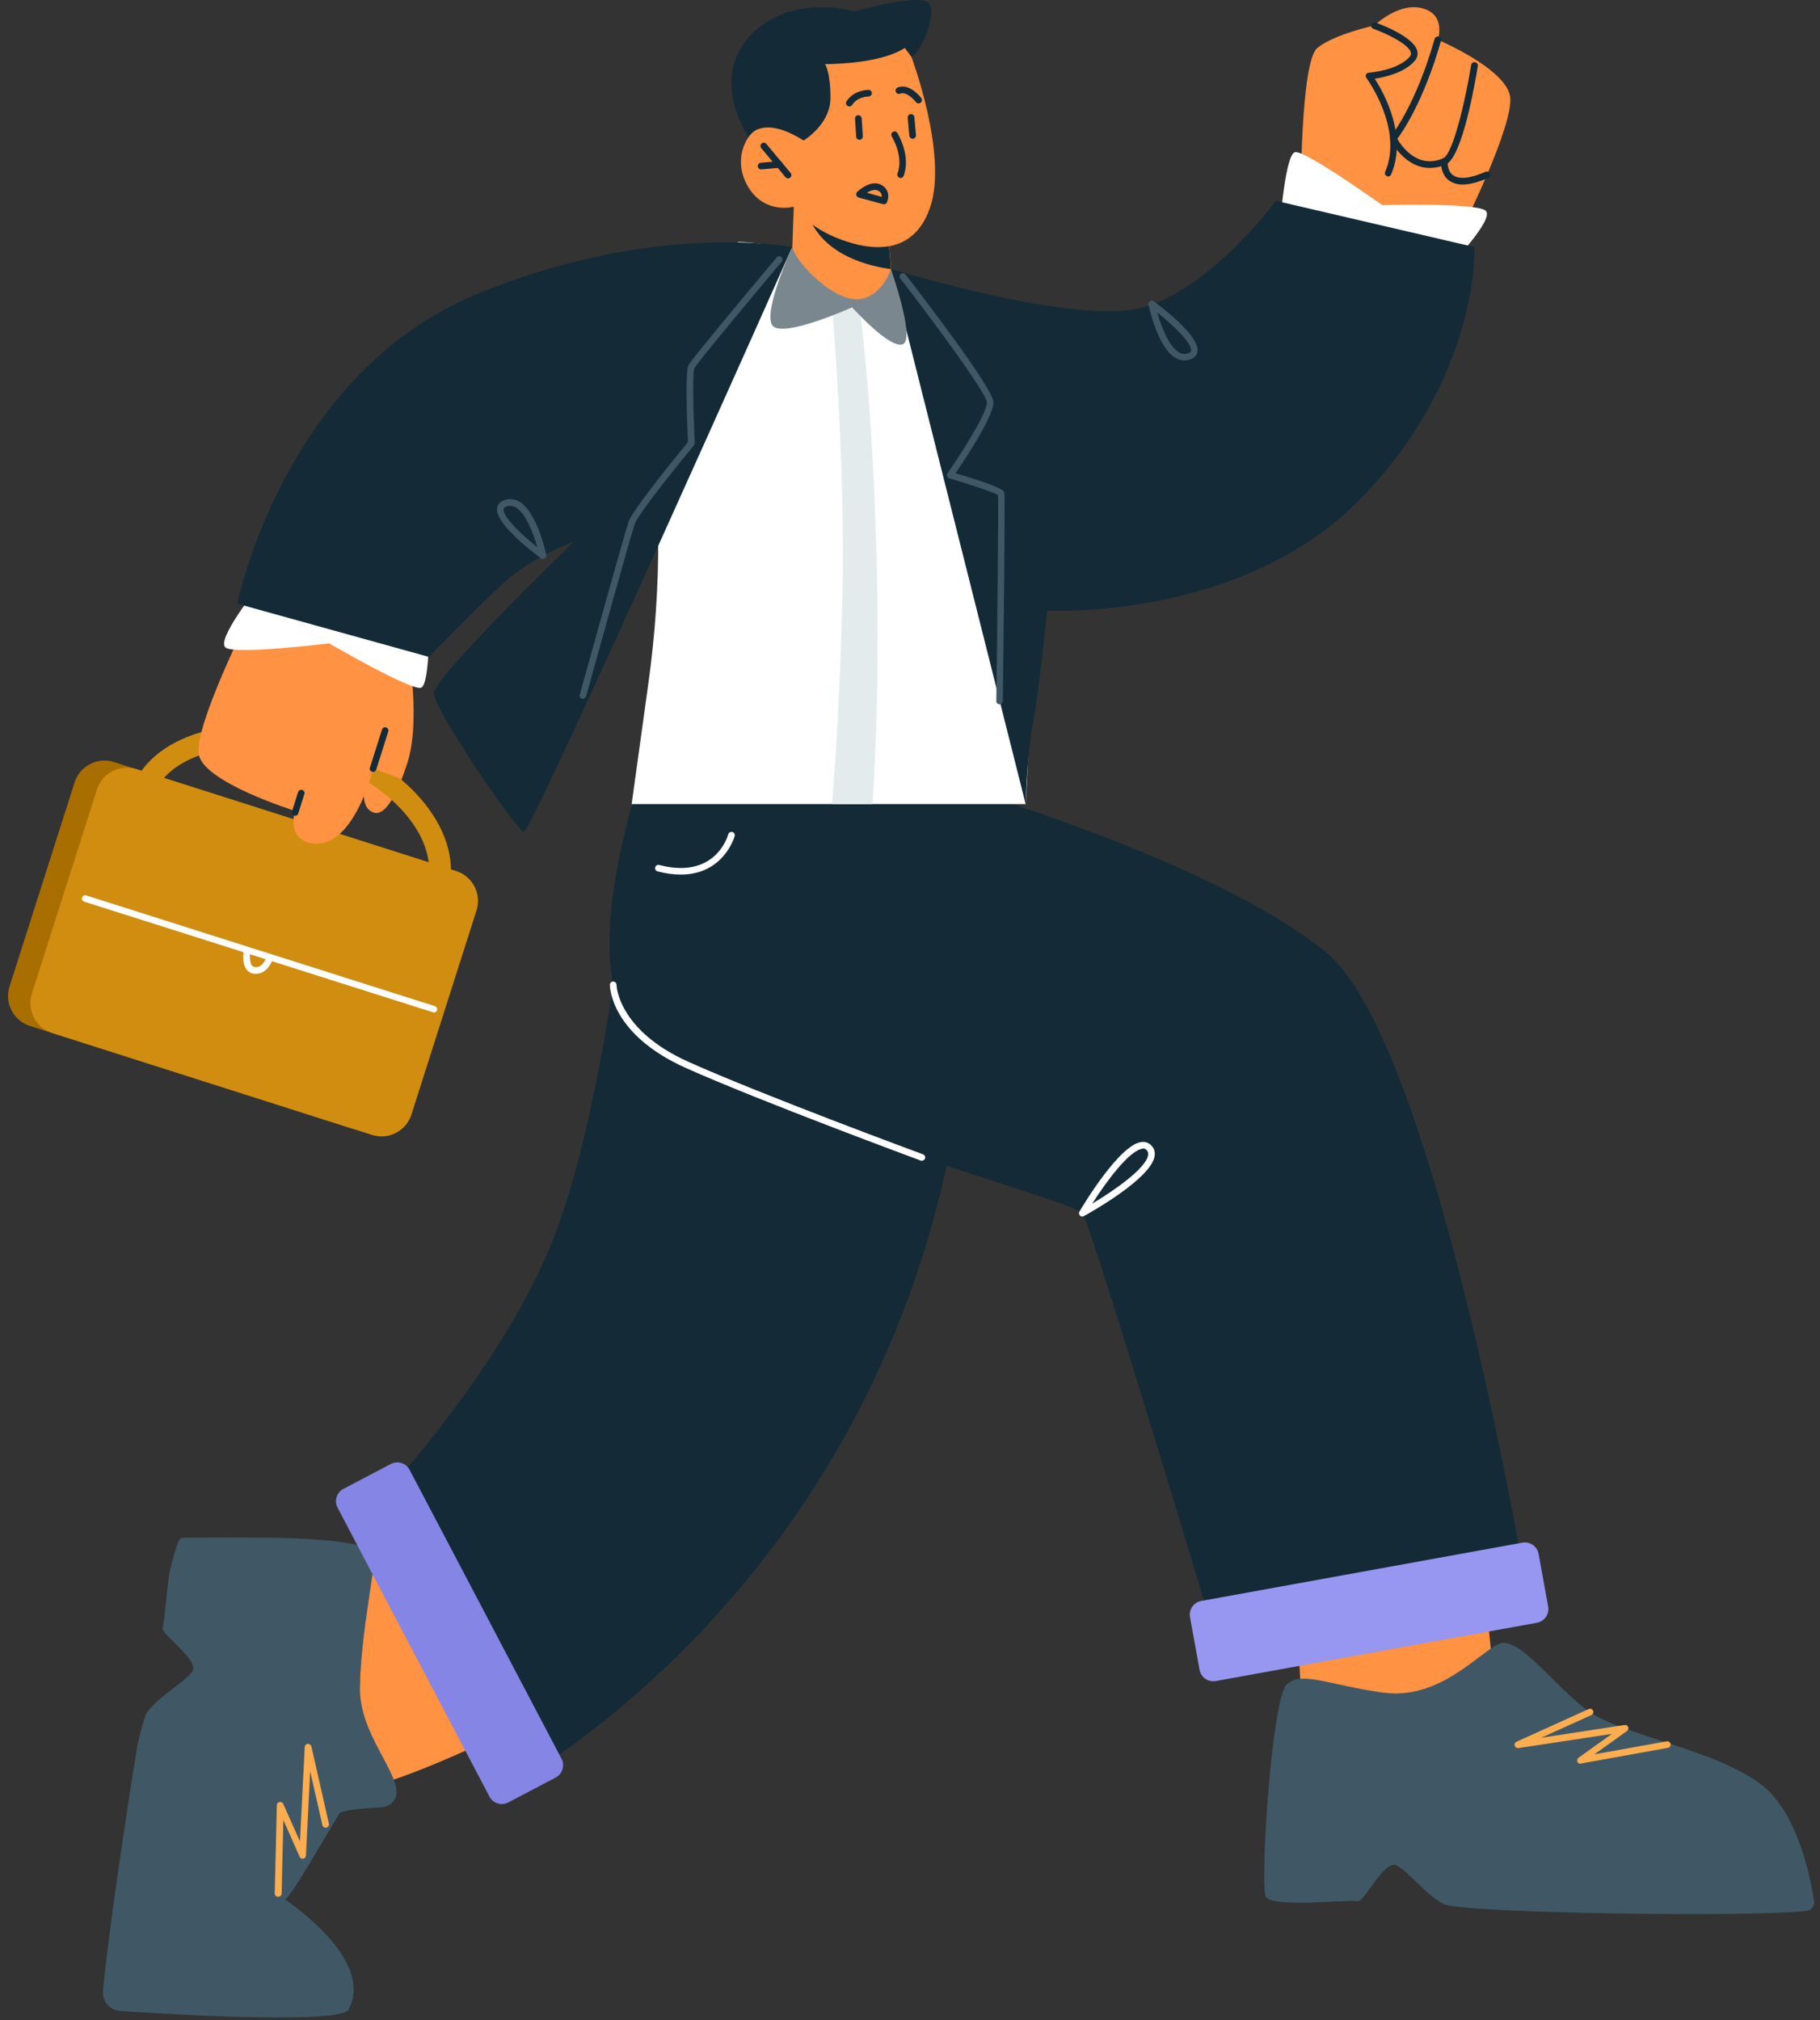 <?xml version="1.0" encoding="utf-8"?>
<svg xmlns="http://www.w3.org/2000/svg" fill="none" height="100%" overflow="visible" preserveAspectRatio="none" style="display: block;" viewBox="0 0 300 333" width="100%">
<rect x="0" y="0" width="300" height="333" fill="#333333" stroke="none"/>
<g id="Group">
<path d="M60.606 127.231C60.606 127.231 58.658 132.791 61.503 133.929C64.349 135.067 66.931 126.356 66.931 126.356C66.931 126.356 62.707 122.941 60.606 127.231Z" fill="#FF9243" id="Vector"/>
<path d="M4.922 169.125L57.642 185.93C60.36 186.796 63.266 185.295 64.132 182.577L74.861 148.918C75.728 146.2 74.227 143.294 71.508 142.428L18.788 125.623C16.07 124.756 13.164 126.257 12.298 128.975L1.569 162.635C0.702 165.353 2.204 168.259 4.922 169.125Z" fill="#A96E00" id="Vector_2"/>
<path d="M8.607 170.29L61.327 187.095C64.046 187.961 66.951 186.46 67.818 183.742L78.547 150.083C79.413 147.365 77.912 144.459 75.194 143.592L22.474 126.788C19.756 125.921 16.85 127.422 15.983 130.14L5.254 163.8C4.388 166.518 5.889 169.424 8.607 170.29Z" fill="#D18D0F" id="Vector_3"/>
<path d="M21.513 130.646C24.578 120.993 38.805 116.878 53.208 121.475C67.61 126.071 76.825 137.65 73.739 147.303C70.674 156.956 56.447 161.071 42.044 156.474C27.642 151.878 18.427 140.299 21.513 130.646ZM24.994 131.74C22.52 139.467 30.684 149.01 43.161 152.994C55.659 156.978 67.807 153.913 70.28 146.187C72.754 138.46 64.589 128.917 52.113 124.933C39.615 120.949 27.467 124.014 24.994 131.74Z" fill="#D18D0F" id="Vector_4"/>
<path d="M71.528 166.893C71.528 166.893 71.418 166.893 71.353 166.871L13.874 148.638C13.59 148.551 13.415 148.244 13.524 147.96C13.633 147.675 13.94 147.522 14.203 147.609L71.681 165.864C71.966 165.952 72.119 166.258 72.031 166.543C71.966 166.784 71.747 166.915 71.506 166.915L71.528 166.893Z" fill="white" id="Vector_5"/>
<path d="M42.198 160.524C42.198 160.524 41.979 160.524 41.869 160.524C41.344 160.458 40.906 160.195 40.6 159.779C39.812 158.685 40.162 156.803 40.206 156.584C40.272 156.299 40.534 156.102 40.841 156.146C41.147 156.212 41.322 156.496 41.278 156.781C41.191 157.218 41.059 158.51 41.497 159.123C41.629 159.298 41.782 159.385 42.023 159.429C43.38 159.604 43.949 157.722 43.949 157.7C44.036 157.415 44.365 157.262 44.627 157.328C44.912 157.415 45.087 157.722 44.999 158.006C44.977 158.116 44.211 160.524 42.22 160.524H42.198Z" fill="white" id="Vector_6"/>
<path d="M67.26 107.116C67.26 107.116 70.018 122.022 65.99 128.348L61.525 126.684C61.525 126.684 58.242 140.343 51.237 139.007C47.232 138.241 48.611 133.667 48.611 133.667C48.611 133.667 33.552 128.983 32.764 124.364C31.976 119.746 41.038 101.71 41.038 101.71L67.26 107.116Z" fill="#FF9243" id="Vector_7"/>
<path d="M55.681 259.677C55.681 259.677 69.843 260.837 75.096 253.964C80.349 247.113 92.716 281.106 92.716 281.106C92.716 281.106 65.312 294.699 60.759 294.239C50.231 293.21 55.703 259.655 55.703 259.655L55.681 259.677Z" fill="#FF9243" id="Vector_8"/>
<path d="M65.356 295.399C65.356 295.618 65.356 295.793 65.29 295.946C65.29 296.1 65.224 296.253 65.159 296.384C65.115 296.515 65.049 296.647 64.962 296.778C64.874 296.909 64.765 297.041 64.655 297.15C64.568 297.238 64.48 297.325 64.392 297.391C64.283 297.478 64.174 297.544 64.042 297.61C63.911 297.697 63.736 297.763 63.583 297.807C63.386 297.872 63.189 297.894 62.992 297.916C60.365 298.069 56.338 298.398 55.965 298.923C55.834 299.12 55.199 300.171 54.346 301.659C54.171 301.944 53.996 302.228 53.799 302.535C53.58 302.929 53.339 303.323 53.098 303.739C52.945 304.023 52.77 304.286 52.573 304.592C52.376 304.942 52.179 305.293 51.96 305.643C51.697 306.081 51.435 306.518 51.172 306.956C50.909 307.394 50.669 307.81 50.406 308.204C49.902 309.035 49.421 309.823 48.961 310.524C48.742 310.874 48.523 311.181 48.348 311.465C47.648 312.494 47.145 313.129 46.969 313.129C47.079 313.216 47.342 313.391 47.714 313.654C47.976 313.851 48.326 314.092 48.699 314.376C48.852 314.508 49.005 314.639 49.18 314.77C49.311 314.858 49.421 314.967 49.552 315.055C50.296 315.646 51.15 316.346 52.004 317.178C52.551 317.681 53.032 318.163 53.514 318.666C54.258 319.454 55.002 320.308 55.659 321.227C55.878 321.512 56.075 321.818 56.272 322.125C56.469 322.431 56.666 322.738 56.841 323.066C57.016 323.372 57.169 323.679 57.322 324.007C57.476 324.314 57.585 324.62 57.717 324.926C57.848 325.32 57.957 325.649 58.023 325.977C58.111 326.305 58.176 326.612 58.22 326.94C58.264 327.29 58.286 327.619 58.286 327.947C58.286 329.063 58.045 330.18 57.454 331.274C57.322 331.515 56.929 331.734 56.316 331.887C56.009 331.974 55.659 332.04 55.243 332.106C54.871 332.171 54.433 332.215 53.952 332.281C53.908 332.281 53.864 332.303 53.799 332.281C53.361 332.325 52.879 332.368 52.354 332.412C49.684 332.587 46.203 332.609 42.438 332.544C41.497 332.544 40.534 332.5 39.571 332.478C39.396 332.478 39.243 332.478 39.068 332.478C37.339 332.412 35.609 332.368 33.902 332.303C29.196 332.084 24.731 331.821 21.513 331.624C20.901 331.58 20.331 331.559 19.806 331.515C18.099 331.405 16.829 329.917 16.982 328.232C17.07 327.115 17.223 325.736 17.398 324.117C17.442 323.788 17.486 323.46 17.53 323.11C17.836 320.571 18.208 317.55 18.668 314.201C18.755 313.544 18.865 312.866 18.952 312.165C19.018 311.706 19.084 311.224 19.149 310.765C19.237 310.13 19.325 309.473 19.434 308.817C19.478 308.51 19.521 308.182 19.565 307.875C19.784 306.409 20.003 304.899 20.222 303.388C20.441 301.878 20.681 300.324 20.922 298.748C21.076 297.697 21.251 296.647 21.404 295.596C21.645 294.02 21.885 292.444 22.148 290.868C22.301 289.883 22.454 288.92 22.608 287.957C23.308 284.805 23.877 282.77 24.249 282.266C26.351 279.464 30.203 277.516 31.648 275.612C33.092 273.708 26.329 269.352 26.81 268.279C27.095 267.689 27.358 263.201 27.927 259.327C28.321 257.62 28.671 256.263 28.999 255.278C29.065 255.037 29.13 254.818 29.218 254.621C29.437 254.03 29.612 253.68 29.787 253.571C29.918 253.505 30.488 253.483 31.385 253.483C33.683 253.461 40.753 253.461 43.292 253.483C53.645 253.571 60.474 254.446 61.591 255.847C61.853 256.175 61.635 257.992 61.241 260.619C60.672 264.537 59.752 270.206 59.446 275.328C59.402 275.787 59.38 276.225 59.38 276.685C59.38 277.297 59.336 277.888 59.336 278.458C59.336 279.355 59.424 280.23 59.599 281.084C59.774 282.025 60.015 282.879 60.321 283.733L60.715 284.783C61.087 285.703 61.503 286.6 61.941 287.454C62.226 288.001 62.488 288.526 62.773 289.051C63.189 289.839 63.605 290.584 63.955 291.306C64.13 291.634 64.283 291.941 64.414 292.247C64.546 292.51 64.655 292.751 64.765 293.013C65.005 293.626 65.202 294.195 65.29 294.721C65.334 294.961 65.356 295.202 65.356 295.421V295.399Z" fill="#405866" id="Vector_9"/>
<path d="M81.203 296.078C81.203 296.078 145.182 264.099 157.987 181.755C166.83 124.977 104.185 136.775 104.185 136.775C104.185 136.775 100.574 179.807 91.381 203.775C82.188 227.742 58.198 251.929 58.198 251.929L81.181 296.078H81.203Z" fill="#142A37" id="Vector_10"/>
<path d="M243.701 251.163L246.525 279.837L214.524 280.34L212.927 252.038L243.701 251.163Z" fill="#FF9243" id="Vector_11"/>
<path d="M117.997 95.931C117.997 95.931 86.5 161.136 107.928 172.803C133.91 186.921 176.811 197.953 178.409 200.01C179.985 202.046 201.676 274.583 201.676 274.583L252.347 266.003C252.347 266.003 237.047 172.299 218.661 157.065C200.297 141.809 156.214 129.18 156.214 129.18L117.997 95.953V95.931Z" fill="#142A37" id="Vector_12"/>
<path d="M178.408 200.557C178.255 200.557 178.124 200.492 178.015 200.382C177.839 200.207 177.818 199.944 177.927 199.726C178.606 198.587 184.581 188.628 188.193 188.256C188.827 188.19 189.396 188.409 189.834 188.891C190.272 189.372 190.425 189.963 190.316 190.62C189.681 194.319 179.787 199.857 178.671 200.47C178.584 200.514 178.496 200.535 178.408 200.535V200.557ZM188.411 189.35C186.157 189.569 182.261 194.932 180.028 198.434C183.508 196.333 188.871 192.678 189.243 190.445C189.309 190.117 189.243 189.854 189.024 189.613C188.849 189.416 188.674 189.329 188.411 189.329V189.35Z" fill="white" id="Vector_13"/>
<path d="M214.415 33.134C214.415 33.134 214.327 10.173 217.151 7.896C219.974 5.62 226.563 4.197 226.563 4.197C226.563 4.197 230.546 0.301 234.486 1.374C238.426 2.446 237.004 6.561 237.004 6.561C237.004 6.561 248.123 11.245 248.911 15.864C249.699 20.482 240.637 38.518 240.637 38.518L214.415 33.112V33.134Z" fill="#FF9243" id="Vector_14"/>
<path d="M121.762 39.875L108.3 45.325L108.497 88.599C108.541 96.588 107.994 104.577 106.899 112.479L104.12 132.55H169.062C169.062 132.55 174.403 54.475 161.248 49.747C134.019 39.963 121.783 39.875 121.783 39.875H121.762Z" fill="white" id="Vector_15"/>
<path d="M228.839 29.084C228.839 29.084 228.686 29.084 228.62 29.041C228.336 28.931 228.205 28.603 228.336 28.318C231.356 21.226 225.293 12.931 225.228 12.843C225.118 12.69 225.096 12.471 225.162 12.296C225.25 12.121 225.425 11.99 225.622 11.99C225.666 11.99 230.372 11.639 232.363 9.363C232.626 9.057 232.604 8.838 232.56 8.663C232.21 7.284 228.577 5.533 226.366 4.745C226.081 4.635 225.928 4.329 226.038 4.044C226.147 3.76 226.454 3.606 226.738 3.716C227.373 3.935 232.998 6.014 233.611 8.378C233.764 8.969 233.611 9.56 233.173 10.063C231.444 12.033 228.205 12.734 226.607 12.975C228.095 15.295 232.057 22.343 229.299 28.778C229.211 28.975 229.014 29.106 228.796 29.106L228.839 29.084Z" fill="#142A37" id="Vector_16"/>
<path d="M235.668 27.683C231.488 27.683 229.211 23.131 229.19 23.087C229.102 22.89 229.124 22.671 229.255 22.496C229.299 22.452 233.37 17.374 236.478 6.408C236.566 6.123 236.872 5.948 237.157 6.036C237.441 6.123 237.617 6.43 237.529 6.714C234.727 16.564 231.247 21.664 230.328 22.89C230.984 24.028 233.611 27.924 237.879 26.107C239.477 25.429 241.535 16.695 242.498 10.72C242.541 10.413 242.826 10.216 243.132 10.26C243.439 10.304 243.636 10.589 243.592 10.895C243.198 13.39 241.053 25.954 238.317 27.114C237.376 27.53 236.5 27.683 235.69 27.683H235.668Z" fill="#142A37" id="Vector_17"/>
<path d="M241.097 30.42C240.221 30.42 239.477 30.201 238.886 29.785C237.376 28.69 237.529 26.633 237.529 26.545C237.551 26.239 237.813 26.02 238.12 26.042C238.426 26.064 238.645 26.326 238.623 26.633C238.623 26.633 238.514 28.165 239.521 28.887C240.527 29.61 242.388 29.413 244.883 28.318C245.168 28.209 245.474 28.318 245.606 28.603C245.715 28.887 245.606 29.194 245.321 29.325C243.657 30.047 242.257 30.42 241.075 30.42H241.097Z" fill="#142A37" id="Vector_18"/>
<path d="M61.503 127.253C61.503 127.253 61.394 127.253 61.328 127.231C61.044 127.144 60.89 126.837 60.978 126.553L62.97 120.271C63.057 119.986 63.364 119.833 63.648 119.921C63.933 120.008 64.086 120.315 63.998 120.599L62.007 126.881C61.941 127.122 61.722 127.253 61.481 127.253H61.503Z" fill="#142A37" id="Vector_19"/>
<path d="M48.655 134.476C48.655 134.476 48.545 134.476 48.48 134.454C48.195 134.367 48.02 134.06 48.13 133.776L49.136 130.58C49.224 130.296 49.552 130.142 49.815 130.23C50.099 130.318 50.275 130.624 50.165 130.909L49.158 134.104C49.093 134.345 48.874 134.476 48.633 134.476H48.655Z" fill="#142A37" id="Vector_20"/>
<path d="M130.845 34.053L130.386 46.726C130.386 46.726 132.531 50.447 139.929 51.323C145.423 51.98 147.415 50.797 147.415 50.797L146.889 44.362L146.364 38.08L133.1 34.644L130.867 34.075L130.845 34.053Z" fill="#FF9243" id="Vector_21"/>
<path d="M133.056 34.644C133.056 34.994 133.187 35.41 133.384 35.87C135.989 42.305 143.672 43.947 146.868 44.362L146.342 38.081L133.078 34.644H133.056Z" fill="#142A37" id="Vector_22"/>
<path d="M150.216 9.319C150.216 9.319 156.279 25.451 153.324 34.162C150.369 42.896 142.38 41.079 137.652 39.109C132.925 37.139 130.823 34.075 130.823 34.075C130.823 34.075 126.227 35.366 123.447 31.01C120.667 26.655 122.768 21.949 125.395 20.964C128.022 20.001 130.998 22.014 130.998 22.014L128.831 17.308C128.831 17.308 140.148 -5.434 150.216 9.319Z" fill="#FF9243" id="Vector_23"/>
<path d="M148.465 29.347C148.465 29.347 148.334 29.347 148.268 29.303C147.984 29.194 147.853 28.887 147.94 28.603C149.013 25.779 147.021 22.54 146.999 22.496C146.846 22.233 146.911 21.905 147.174 21.752C147.437 21.599 147.765 21.664 147.918 21.927C148.006 22.08 150.195 25.67 148.947 28.997C148.859 29.216 148.662 29.347 148.443 29.347H148.465Z" fill="#142A37" id="Vector_24"/>
<path d="M129.904 29.413C129.751 29.413 129.598 29.347 129.488 29.216L125.483 24.422C125.286 24.181 125.307 23.853 125.548 23.656C125.789 23.459 126.117 23.481 126.314 23.722L130.32 28.515C130.517 28.756 130.495 29.084 130.254 29.281C130.145 29.369 130.035 29.413 129.904 29.413Z" fill="#142A37" id="Vector_25"/>
<path d="M125.461 27.924C125.176 27.924 124.936 27.705 124.914 27.421C124.892 27.114 125.111 26.852 125.417 26.83L128.416 26.567C128.744 26.567 128.985 26.764 129.007 27.07C129.029 27.377 128.81 27.64 128.503 27.662L125.505 27.924H125.461Z" fill="#142A37" id="Vector_26"/>
<path d="M141.68 23.043C141.396 23.043 141.155 22.824 141.133 22.54L140.936 19.585C140.936 19.278 141.133 19.016 141.439 18.994C141.746 18.994 142.008 19.191 142.03 19.497L142.227 22.452C142.227 22.759 142.03 23.021 141.724 23.043C141.724 23.043 141.702 23.043 141.68 23.043Z" fill="#142A37" id="Vector_27"/>
<path d="M150.435 22.868C150.151 22.868 149.91 22.649 149.888 22.365L149.625 19.41C149.603 19.103 149.822 18.841 150.129 18.819C150.435 18.819 150.698 19.016 150.72 19.322L150.983 22.277C151.004 22.584 150.785 22.846 150.479 22.868C150.479 22.868 150.457 22.868 150.435 22.868Z" fill="#142A37" id="Vector_28"/>
<path d="M139.995 17.549C139.995 17.549 139.798 17.527 139.71 17.462C139.447 17.308 139.382 16.958 139.535 16.717C140.739 14.813 143.059 14.835 143.168 14.813C143.475 14.813 143.716 15.076 143.716 15.36C143.716 15.667 143.453 15.886 143.168 15.908C143.125 15.908 141.352 15.908 140.476 17.287C140.367 17.462 140.192 17.549 140.017 17.549H139.995Z" fill="#142A37" id="Vector_29"/>
<path d="M151.42 17.046C151.245 17.046 151.092 16.98 150.983 16.827C150.983 16.827 149.56 14.988 148.356 15.448C148.072 15.557 147.743 15.404 147.656 15.12C147.546 14.835 147.699 14.528 147.962 14.419C149.976 13.653 151.771 16.061 151.858 16.17C152.033 16.411 151.99 16.761 151.749 16.936C151.661 17.002 151.53 17.046 151.42 17.046Z" fill="#142A37" id="Vector_30"/>
<path d="M132.443 23.174C132.443 23.174 136.887 20.548 136.887 16.148C136.887 11.749 135.989 10.567 135.989 10.567C135.989 10.567 141.002 10.611 145.204 9.516C147.94 8.794 149.144 7.896 149.144 7.896L150.217 9.319C151.486 9.319 154.813 1.877 152.996 0.411C151.18 -1.056 140.827 1.877 140.827 1.877C140.827 1.877 130.298 -1.275 123.6 5.948C116.903 13.171 123.36 22.54 123.36 22.54C123.36 22.54 125.439 18.731 132.443 23.153V23.174Z" fill="#142A37" id="Vector_31"/>
<path d="M250.942 254.311L198.006 263.921C196.757 264.148 195.928 265.344 196.155 266.593L197.731 275.272C197.957 276.521 199.154 277.35 200.403 277.123L253.339 267.512C254.588 267.285 255.416 266.089 255.189 264.84L253.614 256.161C253.387 254.912 252.191 254.084 250.942 254.311Z" fill="#9797F2" id="Vector_32"/>
<path d="M92.555 289.926L67.521 242.304C66.93 241.18 65.54 240.748 64.417 241.339L56.609 245.443C55.486 246.034 55.054 247.424 55.644 248.547L80.678 296.169C81.269 297.293 82.659 297.725 83.782 297.134L91.59 293.03C92.713 292.439 93.145 291.05 92.555 289.926Z" fill="#8585E5" id="Vector_33"/>
<path d="M297.831 315.011C298.597 314.923 299.144 314.179 299.013 313.369C298.444 309.561 296.343 298.879 290.411 294.261C283.122 288.57 267.669 286.075 262.087 282.266C256.528 278.458 250.377 269.418 246.985 271.037C243.592 272.657 237.113 280.318 227.964 279.027C218.836 277.735 214.634 275.459 212.138 277.626C209.621 279.793 207.651 310.83 208.658 312.691C209.687 314.551 222.601 313.085 223.739 313.413C224.856 313.742 228.161 306.409 230.262 307.547C232.363 308.685 234.858 312.209 237.945 313.873C240.812 315.405 288.55 316.084 297.809 315.011H297.831Z" fill="#405866" id="Vector_34"/>
<path d="M260.512 290.759C260.293 290.759 260.096 290.628 260.008 290.431C259.921 290.19 260.008 289.927 260.183 289.774L265.699 285.834L250.29 288.176C250.005 288.198 249.764 288.045 249.677 287.782C249.589 287.519 249.721 287.235 249.983 287.125L261.869 281.741C262.153 281.61 262.46 281.741 262.591 282.004C262.722 282.266 262.591 282.595 262.328 282.726L254.054 286.469L267.8 284.368C268.041 284.324 268.304 284.477 268.391 284.696C268.479 284.937 268.391 285.199 268.194 285.353L262.81 289.205L274.739 287.06C275.023 287.016 275.33 287.213 275.374 287.498C275.417 287.804 275.22 288.089 274.936 288.132L260.621 290.715C260.621 290.715 260.555 290.715 260.533 290.715L260.512 290.759Z" fill="#FCAD4F" id="Vector_35"/>
<path d="M45.831 312.691C45.525 312.691 45.284 312.428 45.284 312.122L45.634 297.588C45.634 297.325 45.831 297.107 46.072 297.063C46.334 297.019 46.575 297.15 46.685 297.369L49.443 303.564L50.231 288.001C50.231 287.738 50.45 287.498 50.734 287.476C51.019 287.476 51.259 287.629 51.325 287.892L54.214 300.631C54.28 300.915 54.105 301.222 53.798 301.287C53.514 301.353 53.207 301.178 53.142 300.871L51.128 292.007L50.428 305.906C50.428 306.168 50.231 306.365 49.99 306.409C49.727 306.453 49.486 306.322 49.399 306.103L46.707 300.04L46.422 312.144C46.422 312.45 46.181 312.669 45.875 312.669L45.831 312.691Z" fill="#FCAD4F" id="Vector_36"/>
<path d="M42.548 96.763C42.548 96.763 35.412 105.65 37.229 106.788C39.046 107.926 54.258 106.066 54.258 106.066C54.258 106.066 68.048 114.077 69.448 113.354C70.849 112.654 70.718 102.782 70.718 102.782L42.526 96.763H42.548Z" fill="white" id="Vector_37"/>
<path d="M238.623 44.187C238.623 44.187 246.569 36.023 244.861 34.709C243.154 33.396 227.832 33.812 227.832 33.812C227.832 33.812 214.874 24.531 213.408 25.101C211.941 25.67 211.132 35.519 211.132 35.519L238.623 44.187Z" fill="white" id="Vector_38"/>
<path d="M145.707 33.659C145.707 33.659 145.62 33.659 145.554 33.659L141.549 32.565C141.352 32.521 141.22 32.368 141.155 32.171C141.111 31.974 141.155 31.777 141.286 31.645C141.373 31.558 143.409 29.566 145.204 30.442C146.627 31.164 146.561 32.587 146.189 33.374C146.101 33.572 145.904 33.681 145.707 33.681V33.659ZM142.884 31.777L145.335 32.455C145.379 32.127 145.291 31.711 144.722 31.427C144.153 31.142 143.431 31.427 142.884 31.799V31.777Z" fill="#142A37" id="Vector_39"/>
<path d="M130.583 40.729C130.583 40.729 87.572 137.388 86.346 137.125C85.121 136.884 71.506 116.944 71.506 114.274C71.506 111.603 94.576 89.321 94.576 89.321C94.576 89.321 88.032 91.597 83.216 95.931C78.401 100.265 70.718 108.298 70.718 108.298L39.111 99.521C39.111 99.521 46.772 61.457 78.817 48.39C108.497 36.264 130.583 40.751 130.583 40.751V40.729Z" fill="#142A37" id="Vector_40"/>
<path d="M137.127 50.097C137.127 50.097 139.36 76.144 138.878 97.682C138.397 119.198 137.127 132.55 137.127 132.55H143.803C143.803 132.55 145.182 115.258 144.438 90.153C143.716 65.025 141.702 50.797 141.702 50.797C141.702 50.797 139.491 49.397 137.127 50.097Z" fill="#E3EBEC" id="Vector_41"/>
<path d="M146.868 44.362L169.062 132.55C169.062 132.55 169.303 124.32 170.288 119.133C171.251 113.945 172.608 100.659 172.608 100.659C172.608 100.659 204.653 102.41 224.308 82.185C243.964 61.982 243.045 40.729 243.045 40.729L210.322 33.112C210.322 33.112 198.699 48.849 187.054 50.972C175.41 53.096 146.889 44.362 146.889 44.362H146.868Z" fill="#142A37" id="Vector_42"/>
<path d="M195.241 59.421C194.737 59.421 194.234 59.268 193.752 59.005C190.819 57.276 189.374 50.513 189.309 50.228C189.265 50.009 189.353 49.769 189.55 49.659C189.747 49.528 189.987 49.55 190.162 49.659C191.454 50.6 197.823 55.438 197.386 57.977C197.32 58.415 197.035 58.984 196.072 59.29C195.788 59.378 195.503 59.421 195.219 59.421H195.241ZM190.753 51.498C191.388 53.752 192.658 57.079 194.299 58.064C194.781 58.349 195.262 58.415 195.766 58.261C196.269 58.108 196.291 57.889 196.313 57.824C196.51 56.62 193.49 53.687 190.753 51.52V51.498Z" fill="#405866" id="Vector_43"/>
<path d="M89.498 92.144C89.389 92.144 89.279 92.101 89.17 92.035C87.879 91.094 81.509 86.256 81.947 83.717C82.013 83.28 82.297 82.71 83.26 82.404C84.048 82.163 84.836 82.251 85.602 82.689C88.535 84.418 89.98 91.181 90.046 91.466C90.089 91.685 90.002 91.925 89.805 92.035C89.717 92.101 89.608 92.123 89.52 92.123L89.498 92.144ZM84.092 83.389C83.917 83.389 83.742 83.411 83.567 83.477C83.063 83.63 83.041 83.849 83.019 83.914C82.823 85.118 85.843 88.051 88.579 90.218C87.944 87.964 86.675 84.637 85.033 83.652C84.727 83.477 84.42 83.389 84.092 83.389Z" fill="#405866" id="Vector_44"/>
<path d="M130.583 40.729C130.583 40.729 125.592 51.651 127.365 53.709C129.138 55.766 140.454 50.666 140.454 50.666C140.454 50.666 146.692 57.605 148.815 56.751C150.939 55.897 146.846 44.34 146.846 44.34C146.846 44.34 145.445 48.959 141.549 49.331C137.652 49.703 131.502 43.793 130.561 40.729H130.583Z" fill="#7A878F" id="Vector_45"/>
<path d="M164.772 116.112C164.466 116.112 164.225 115.85 164.225 115.565C164.4 102.804 164.597 83.674 164.509 81.616C163.743 81.135 159.935 79.865 156.498 78.858C156.323 78.814 156.192 78.683 156.126 78.508C156.061 78.333 156.104 78.158 156.192 78.005C158.753 74.327 162.78 67.914 162.671 66.316C162.539 64.719 153.85 52.943 148.4 45.916C148.224 45.676 148.246 45.325 148.487 45.15C148.728 44.975 149.078 45.019 149.253 45.238C151.639 48.324 163.568 63.821 163.743 66.229C163.918 68.439 159.103 75.684 157.505 78.005C165.275 80.325 165.451 80.894 165.538 81.2C165.713 81.835 165.429 105.431 165.297 115.565C165.297 115.871 165.057 116.112 164.75 116.112H164.772Z" fill="#405866" id="Vector_46"/>
<path d="M96.087 115.193C96.087 115.193 95.999 115.193 95.933 115.193C95.649 115.105 95.474 114.821 95.561 114.514C95.868 113.442 102.872 88.205 103.594 86.06C104.317 83.936 111.999 74.59 113.4 72.883C113.269 69.928 112.919 61.348 113.466 60.231C114.035 59.115 126.599 44.144 128.022 42.436C128.219 42.217 128.569 42.174 128.788 42.371C129.029 42.568 129.05 42.918 128.853 43.137C123.294 49.747 114.867 59.903 114.451 60.713C114.145 61.413 114.254 67.52 114.517 73.036C114.517 73.167 114.473 73.299 114.385 73.408C111.868 76.451 105.214 84.703 104.623 86.388C103.901 88.511 96.678 114.514 96.612 114.777C96.546 115.018 96.328 115.171 96.087 115.171V115.193Z" fill="#405866" id="Vector_47"/>
<path d="M151.967 191.364C151.967 191.364 151.836 191.364 151.77 191.32C151.508 191.233 125.264 181.514 113.116 176.086C100.661 170.526 100.53 162.69 100.53 162.362C100.53 162.056 100.771 161.815 101.077 161.815C101.384 161.815 101.624 162.056 101.624 162.362C101.624 162.428 101.799 169.826 113.553 175.079C125.658 180.508 151.88 190.204 152.143 190.292C152.427 190.401 152.58 190.707 152.471 190.992C152.383 191.211 152.186 191.342 151.967 191.342V191.364Z" fill="white" id="Vector_48"/>
<path d="M112.218 144.173C111.08 144.173 109.811 144.02 108.388 143.648C108.103 143.582 107.928 143.276 107.994 142.991C108.06 142.707 108.366 142.51 108.673 142.597C117.909 145.005 119.967 137.847 120.033 137.541C120.12 137.256 120.427 137.081 120.711 137.147C120.996 137.235 121.171 137.519 121.105 137.804C121.105 137.869 119.332 144.173 112.24 144.173H112.218Z" fill="white" id="Vector_49"/>
</g>
</svg>